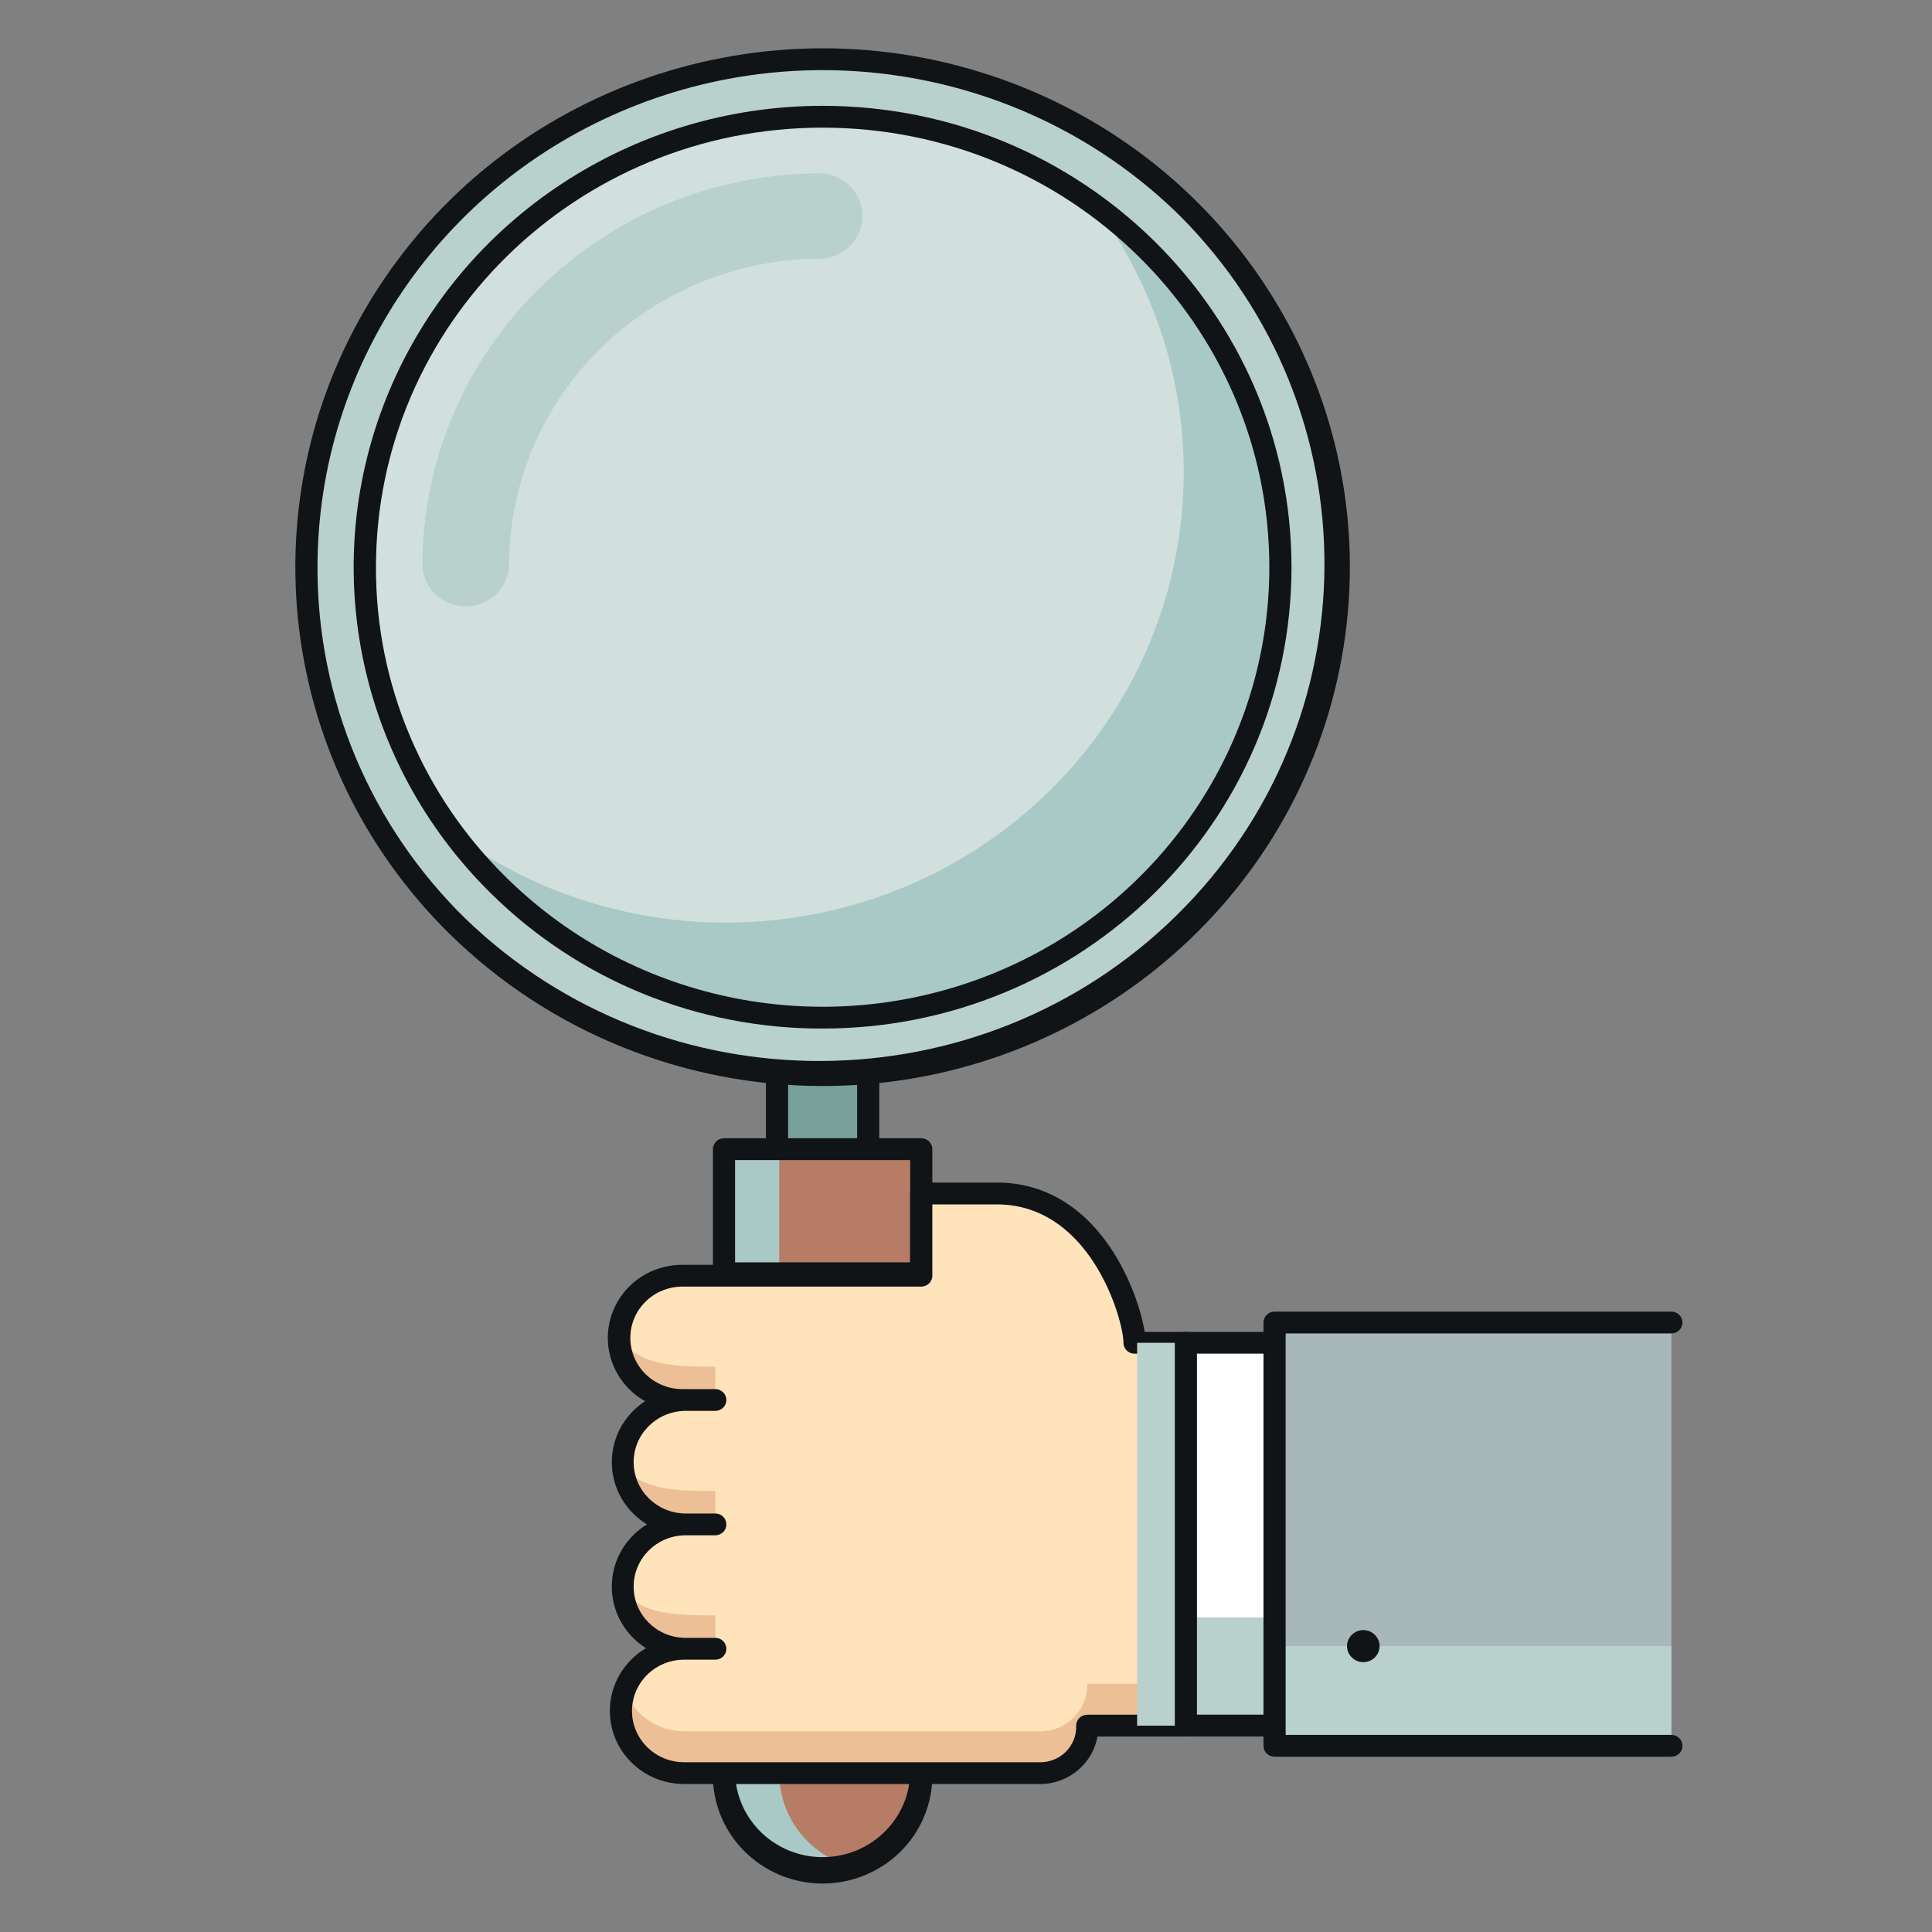 <svg xmlns="http://www.w3.org/2000/svg" width="40" height="40" viewBox="0 0 40 40">
  <rect x="0" y="0" width="40" height="40" fill="#808080" stroke="none"/>
  <g fill="none" transform="translate(6 1)">
    <path fill="#253330" d="M0.459,1.113 C0.459,0.872 0.606,0.655 0.832,0.563 C1.059,0.471 1.319,0.523 1.492,0.693 C1.664,0.863 1.716,1.119 1.622,1.342 C1.528,1.564 1.307,1.709 1.062,1.708 C0.729,1.708 0.459,1.441 0.459,1.113 Z M1.062,2.16 C1.493,2.16 1.881,1.906 2.046,1.515 C2.211,1.123 2.12,0.673 1.816,0.374 C1.512,0.074 1.054,-0.016 0.657,0.146 C0.259,0.308 7.10542736e-15,0.69 7.10542736e-15,1.113 C0.001,1.69 0.474,2.157 1.06,2.16 L1.062,2.16 Z" transform="translate(6.196 8.13)" style="mix-blend-mode:multiply"/>
    <ellipse cx="10.459" cy="10.29" fill="#D1E0DD" rx="9.476" ry="9.327" transform="rotate(-5.59 15.371 4.64)" style="mix-blend-mode:multiply"/>
    <g transform="translate(.23 .113)">
      <path fill="#B8D1CD" d="M21.49,10.63 C21.491,6.376 18.887,2.541 14.893,0.913 C10.9,-0.716 6.302,0.184 3.246,3.192 C0.189,6.2 -0.726,10.723 0.928,14.653 C2.582,18.583 6.48,21.146 10.803,21.146 C16.705,21.146 21.49,16.438 21.49,10.63 Z M10.803,19.897 C6.993,19.898 3.558,17.64 2.1,14.176 C0.642,10.713 1.447,6.726 4.141,4.075 C6.835,1.424 10.887,0.631 14.406,2.066 C17.926,3.501 20.221,6.881 20.22,10.63 C20.22,13.088 19.228,15.445 17.462,17.183 C15.696,18.921 13.3,19.897 10.803,19.897 Z"/>
      <path fill="#B77C65" d="M8.76,22.679 L8.76,35.598 C8.787,36.689 9.693,37.56 10.802,37.56 C11.911,37.56 12.817,36.689 12.844,35.598 L12.844,22.679 L8.76,22.679 Z"/>
      <rect width="4.084" height="1.013" x="8.76" y="25.248" fill="#683F34"/>
      <path fill="#A9C9C6" d="M9.903,35.598 L9.903,22.679 L8.756,22.679 L8.756,35.598 C8.755,36.23 9.057,36.826 9.571,37.206 C10.085,37.585 10.752,37.703 11.368,37.525 C10.499,37.274 9.902,36.489 9.903,35.598 L9.903,35.598 Z" style="mix-blend-mode:multiply"/>
      <rect width="1.887" height="1.414" x="9.858" y="21.266" fill="#78A09A"/>
    </g>
    <g transform="translate(2.639 2.484)">
      <path fill="#B8D1CD" d="M1.902,8.218 C1.906,4.715 4.791,1.876 8.352,1.872 L8.352,1.872 C8.835,1.855 9.218,1.464 9.218,0.988 C9.218,0.513 8.835,0.122 8.352,0.105 L8.352,0.105 C3.802,0.114 0.116,3.741 0.107,8.218 L0.107,8.218 C0.124,8.694 0.521,9.071 1.005,9.071 C1.488,9.071 1.885,8.694 1.902,8.218 L1.902,8.218 Z" style="mix-blend-mode:screen"/>
      <path fill="#A9C9C6" d="M15.052,1.624 C14.722,1.297 14.368,0.995 13.992,0.72 C16.802,4.432 16.421,9.61 13.096,12.884 C9.771,16.158 4.509,16.537 0.735,13.774 C2.855,16.574 6.386,17.974 9.886,17.403 C13.386,16.832 16.268,14.386 17.356,11.063 C18.444,7.74 17.555,4.098 15.052,1.624 L15.052,1.624 Z" style="mix-blend-mode:multiply"/>
    </g>
    <g fill="#111416">
      <path d="M0.574,10.743 C0.574,6.581 3.122,2.828 7.03,1.236 C10.938,-0.357 15.436,0.523 18.427,3.466 C22.446,7.496 22.416,13.96 18.359,17.952 C14.301,21.945 7.732,21.975 3.637,18.02 C1.669,16.094 0.566,13.474 0.574,10.743 Z M11.032,21.485 C16.24,21.484 20.722,17.863 21.737,12.837 C22.753,7.811 20.019,2.779 15.207,0.818 C10.396,-1.142 4.847,0.515 1.954,4.776 C-0.939,9.037 -0.37,14.716 3.312,18.339 C5.361,20.352 8.137,21.483 11.032,21.485 L11.032,21.485 Z"/>
      <path d="M1.784 10.743C1.784 5.717 5.925 1.643 11.032 1.643 16.14 1.643 20.28 5.717 20.28 10.743 20.28 14.424 18.027 17.742 14.571 19.151 11.116 20.559 7.138 19.781 4.493 17.178 2.752 15.476 1.776 13.158 1.784 10.743L1.784 10.743zM11.032 20.295C16.393 20.295 20.739 16.018 20.739 10.743 20.739 5.468 16.393 1.191 11.032 1.191 7.105 1.19 3.563 3.518 2.061 7.088.558 10.659 1.39 14.769 4.168 17.5 5.985 19.297 8.457 20.303 11.032 20.295L11.032 20.295zM9.858 21.218L9.858 22.792 9.858 22.792C9.858 22.917 9.961 23.018 10.088 23.018 10.214 23.018 10.317 22.917 10.317 22.792L10.317 22.792 10.317 21.218 10.317 21.218C10.317 21.093 10.214 20.992 10.088 20.992 9.961 20.992 9.858 21.093 9.858 21.218zM11.746 21.218L11.746 22.792 11.746 22.792C11.746 22.917 11.848 23.018 11.975 23.018 12.102 23.018 12.205 22.917 12.205 22.792L12.205 22.792 12.205 21.218 12.205 21.218C12.205 21.093 12.102 20.992 11.975 20.992 11.848 20.992 11.746 21.093 11.746 21.218z"/>
      <path d="M8.76,22.792 L8.76,35.711 C8.742,36.521 9.171,37.278 9.881,37.688 C10.591,38.099 11.472,38.099 12.182,37.688 C12.892,37.278 13.321,36.521 13.303,35.711 L13.303,22.792 C13.303,22.667 13.2,22.566 13.073,22.566 L8.99,22.566 C8.863,22.566 8.76,22.667 8.76,22.792 Z M12.844,22.792 L12.844,35.711 C12.819,36.678 12.015,37.45 11.031,37.45 C10.048,37.45 9.244,36.678 9.219,35.711 L9.219,22.792 C9.219,22.917 9.116,23.018 8.99,23.018 L13.073,23.018 C12.946,23.018 12.844,22.917 12.844,22.792 L12.844,22.792 Z"/>
      <path d="M8.99 25.586L13.073 25.586C13.2 25.586 13.303 25.485 13.303 25.361 13.303 25.236 13.2 25.135 13.073 25.135L8.99 25.135C8.863 25.135 8.76 25.236 8.76 25.361 8.76 25.485 8.863 25.586 8.99 25.586zM8.99 26.586L13.073 26.586C13.2 26.586 13.303 26.484 13.303 26.36 13.303 26.235 13.2 26.134 13.073 26.134L8.99 26.134C8.863 26.134 8.76 26.235 8.76 26.36 8.76 26.484 8.863 26.586 8.99 26.586z"/>
    </g>
    <g transform="translate(6.54 23.484)">
      <g transform="translate(.23 .226)">
        <path fill="#FFE3BB" d="M2.04,9.426 L1.394,9.426 C0.672,9.426 0.086,10.003 0.086,10.713 C0.086,11.424 0.672,12.001 1.394,12.001 L8.728,12.001 C8.997,12.011 9.259,11.911 9.451,11.725 C9.643,11.538 9.748,11.282 9.741,11.017 L11.784,11.017 L11.784,3.091 L10.72,3.091 C10.72,2.548 9.994,5.68434189e-14 7.872,5.68434189e-14 L6.304,5.68434189e-14 L6.304,1.703 L1.394,1.703 C0.918,1.689 0.471,1.931 0.229,2.335 C-0.013,2.738 -0.013,3.24 0.229,3.644 C0.471,4.047 0.918,4.29 1.394,4.276 L1.394,4.276 C0.686,4.296 0.124,4.867 0.124,5.563 C0.124,6.26 0.686,6.83 1.394,6.851 L1.394,6.851 C0.686,6.872 0.124,7.442 0.124,8.139 C0.124,8.835 0.686,9.406 1.394,9.426"/>
        <path fill="#EDBF96" d="M9.741 10.152C9.747 10.417 9.642 10.673 9.45 10.859 9.259 11.045 8.997 11.145 8.728 11.135L1.394 11.135C.842 11.134.349 10.792.164 10.28.019 10.674.079 11.113.324 11.455.569 11.798.968 12.002 1.394 12.001L8.728 12.001C8.997 12.011 9.259 11.911 9.451 11.725 9.643 11.538 9.748 11.282 9.741 11.017L11.784 11.017 11.784 10.152 9.741 10.152zM2.04 3.585C1.138 3.585.536 3.556.089 3.052.123 3.737.697 4.276 1.394 4.276L2.04 4.276 2.04 3.585zM2.04 6.16C1.138 6.16.536 6.132.089 5.627.123 6.312.697 6.851 1.394 6.851L2.04 6.851 2.04 6.16zM2.04 8.735C1.138 8.735.536 8.707.089 8.203.123 8.888.697 9.427 1.394 9.426L2.04 9.426 2.04 8.735z"/>
      </g>
      <path fill="#111416" d="M2.27,9.426 L1.624,9.426 C0.774,9.426 0.086,10.104 0.086,10.939 C0.086,11.775 0.774,12.452 1.624,12.452 L8.958,12.452 C9.287,12.461 9.606,12.337 9.841,12.108 C10.076,11.88 10.205,11.568 10.2,11.243 C10.2,11.368 10.097,11.469 9.971,11.469 L12.013,11.469 C12.14,11.469 12.243,11.368 12.243,11.243 L12.243,3.317 C12.243,3.192 12.14,3.091 12.013,3.091 L10.949,3.091 C11.076,3.091 11.179,3.192 11.179,3.317 C11.179,2.978 10.972,2.17 10.516,1.449 C9.915,0.501 9.08,2.84217094e-14 8.106,2.84217094e-14 L6.533,2.84217094e-14 C6.406,2.84217094e-14 6.304,0.101 6.304,0.226 L6.304,1.928 C6.304,1.804 6.406,1.703 6.533,1.703 L1.624,1.703 C1.064,1.688 0.541,1.972 0.257,2.447 C-0.027,2.921 -0.027,3.509 0.257,3.983 C0.541,4.457 1.064,4.742 1.624,4.727 L2.27,4.727 C2.396,4.727 2.499,4.626 2.499,4.501 C2.499,4.377 2.396,4.276 2.27,4.276 L1.624,4.276 C0.79,4.298 0.127,4.969 0.127,5.789 C0.127,6.609 0.79,7.28 1.624,7.303 L2.27,7.303 C2.396,7.303 2.499,7.202 2.499,7.077 C2.499,6.952 2.396,6.851 2.27,6.851 L1.624,6.851 C0.79,6.873 0.127,7.544 0.127,8.365 C0.127,9.185 0.79,9.856 1.624,9.878 L1.624,9.878 C1.75,9.878 1.853,9.777 1.853,9.652 C1.853,9.527 1.75,9.426 1.624,9.426 L1.624,9.426 C1.041,9.408 0.579,8.938 0.579,8.365 C0.579,7.791 1.041,7.321 1.624,7.303 L2.27,7.303 C2.396,7.303 2.499,7.202 2.499,7.077 C2.499,6.952 2.396,6.851 2.27,6.851 L1.624,6.851 C1.041,6.832 0.579,6.362 0.579,5.789 C0.579,5.216 1.041,4.746 1.624,4.727 L2.27,4.727 C2.396,4.727 2.499,4.626 2.499,4.501 C2.499,4.377 2.396,4.276 2.27,4.276 L1.624,4.276 C1.23,4.288 0.861,4.089 0.66,3.756 C0.46,3.422 0.46,3.008 0.66,2.674 C0.861,2.341 1.23,2.142 1.624,2.154 L6.533,2.154 C6.66,2.154 6.763,2.053 6.763,1.928 L6.763,0.226 C6.763,0.351 6.66,0.452 6.533,0.452 L8.102,0.452 C9.127,0.452 9.769,1.123 10.126,1.687 C10.546,2.348 10.72,3.076 10.72,3.317 C10.72,3.442 10.823,3.543 10.949,3.543 L12.013,3.543 C11.886,3.543 11.784,3.442 11.784,3.317 L11.784,11.243 C11.784,11.118 11.886,11.017 12.013,11.017 L9.971,11.017 C9.844,11.017 9.741,11.118 9.741,11.243 C9.749,11.448 9.668,11.648 9.519,11.792 C9.37,11.936 9.166,12.012 8.958,12.001 L1.624,12.001 C1.028,12.001 0.545,11.525 0.545,10.939 C0.545,10.353 1.028,9.878 1.624,9.878 L2.27,9.878 C2.396,9.878 2.499,9.777 2.499,9.652 C2.499,9.527 2.396,9.426 2.27,9.426 Z"/>
    </g>
    <g transform="translate(17.44 26.08)">
      <g transform="translate(0 .226)">
        <rect width="1.01" height="7.927" x=".103" y=".495" fill="#B8D1CD" style="mix-blend-mode:multiply"/>
        <rect width="8.215" height="8.765" x="2.949" y=".076" fill="#A8B8BA"/>
        <rect width="8.215" height="2.065" x="2.949" y="6.774" fill="#B8D1CD" style="mix-blend-mode:multiply"/>
        <rect width="1.796" height="7.927" x="1.113" y=".495" fill="#FFF"/>
        <rect width="1.796" height="2.239" x="1.113" y="6.182" fill="#B8D1CD" style="mix-blend-mode:multiply"/>
      </g>
      <g fill="#111416" transform="translate(.803)">
        <path d="M10.361,8.839 L2.146,8.839 C2.272,8.839 2.375,8.94 2.375,9.065 L2.375,0.301 C2.375,0.426 2.272,0.527 2.146,0.527 L10.361,0.527 C10.488,0.527 10.59,0.426 10.59,0.301 C10.59,0.177 10.488,0.076 10.361,0.076 L2.146,0.076 C2.019,0.076 1.916,0.177 1.916,0.301 L1.916,9.065 C1.916,9.19 2.019,9.291 2.146,9.291 L10.361,9.291 C10.488,9.291 10.59,9.19 10.59,9.065 C10.59,8.94 10.488,8.839 10.361,8.839 L10.361,8.839 Z"/>
        <path d="M2.105 8.42L.31 8.42C.437 8.42.539 8.522.539 8.646L.539.72C.539.845.437.946.31.946L2.105.946C2.232.946 2.335.845 2.335.72 2.335.596 2.232.495 2.105.495L.31.495C.183.495.08.596.08.72L.08 8.646C.08 8.771.183 8.872.31 8.872L2.105 8.872C2.232 8.872 2.335 8.771 2.335 8.646 2.335 8.522 2.232 8.42 2.105 8.42zM4.32 7C4.32 7.135 4.238 7.256 4.112 7.308 3.986 7.359 3.841 7.331 3.744 7.236 3.647 7.141 3.619 6.998 3.671 6.874 3.724 6.75 3.847 6.669 3.984 6.669 4.169 6.67 4.319 6.818 4.32 7L4.32 7z"/>
      </g>
    </g>
  </g>
</svg>
